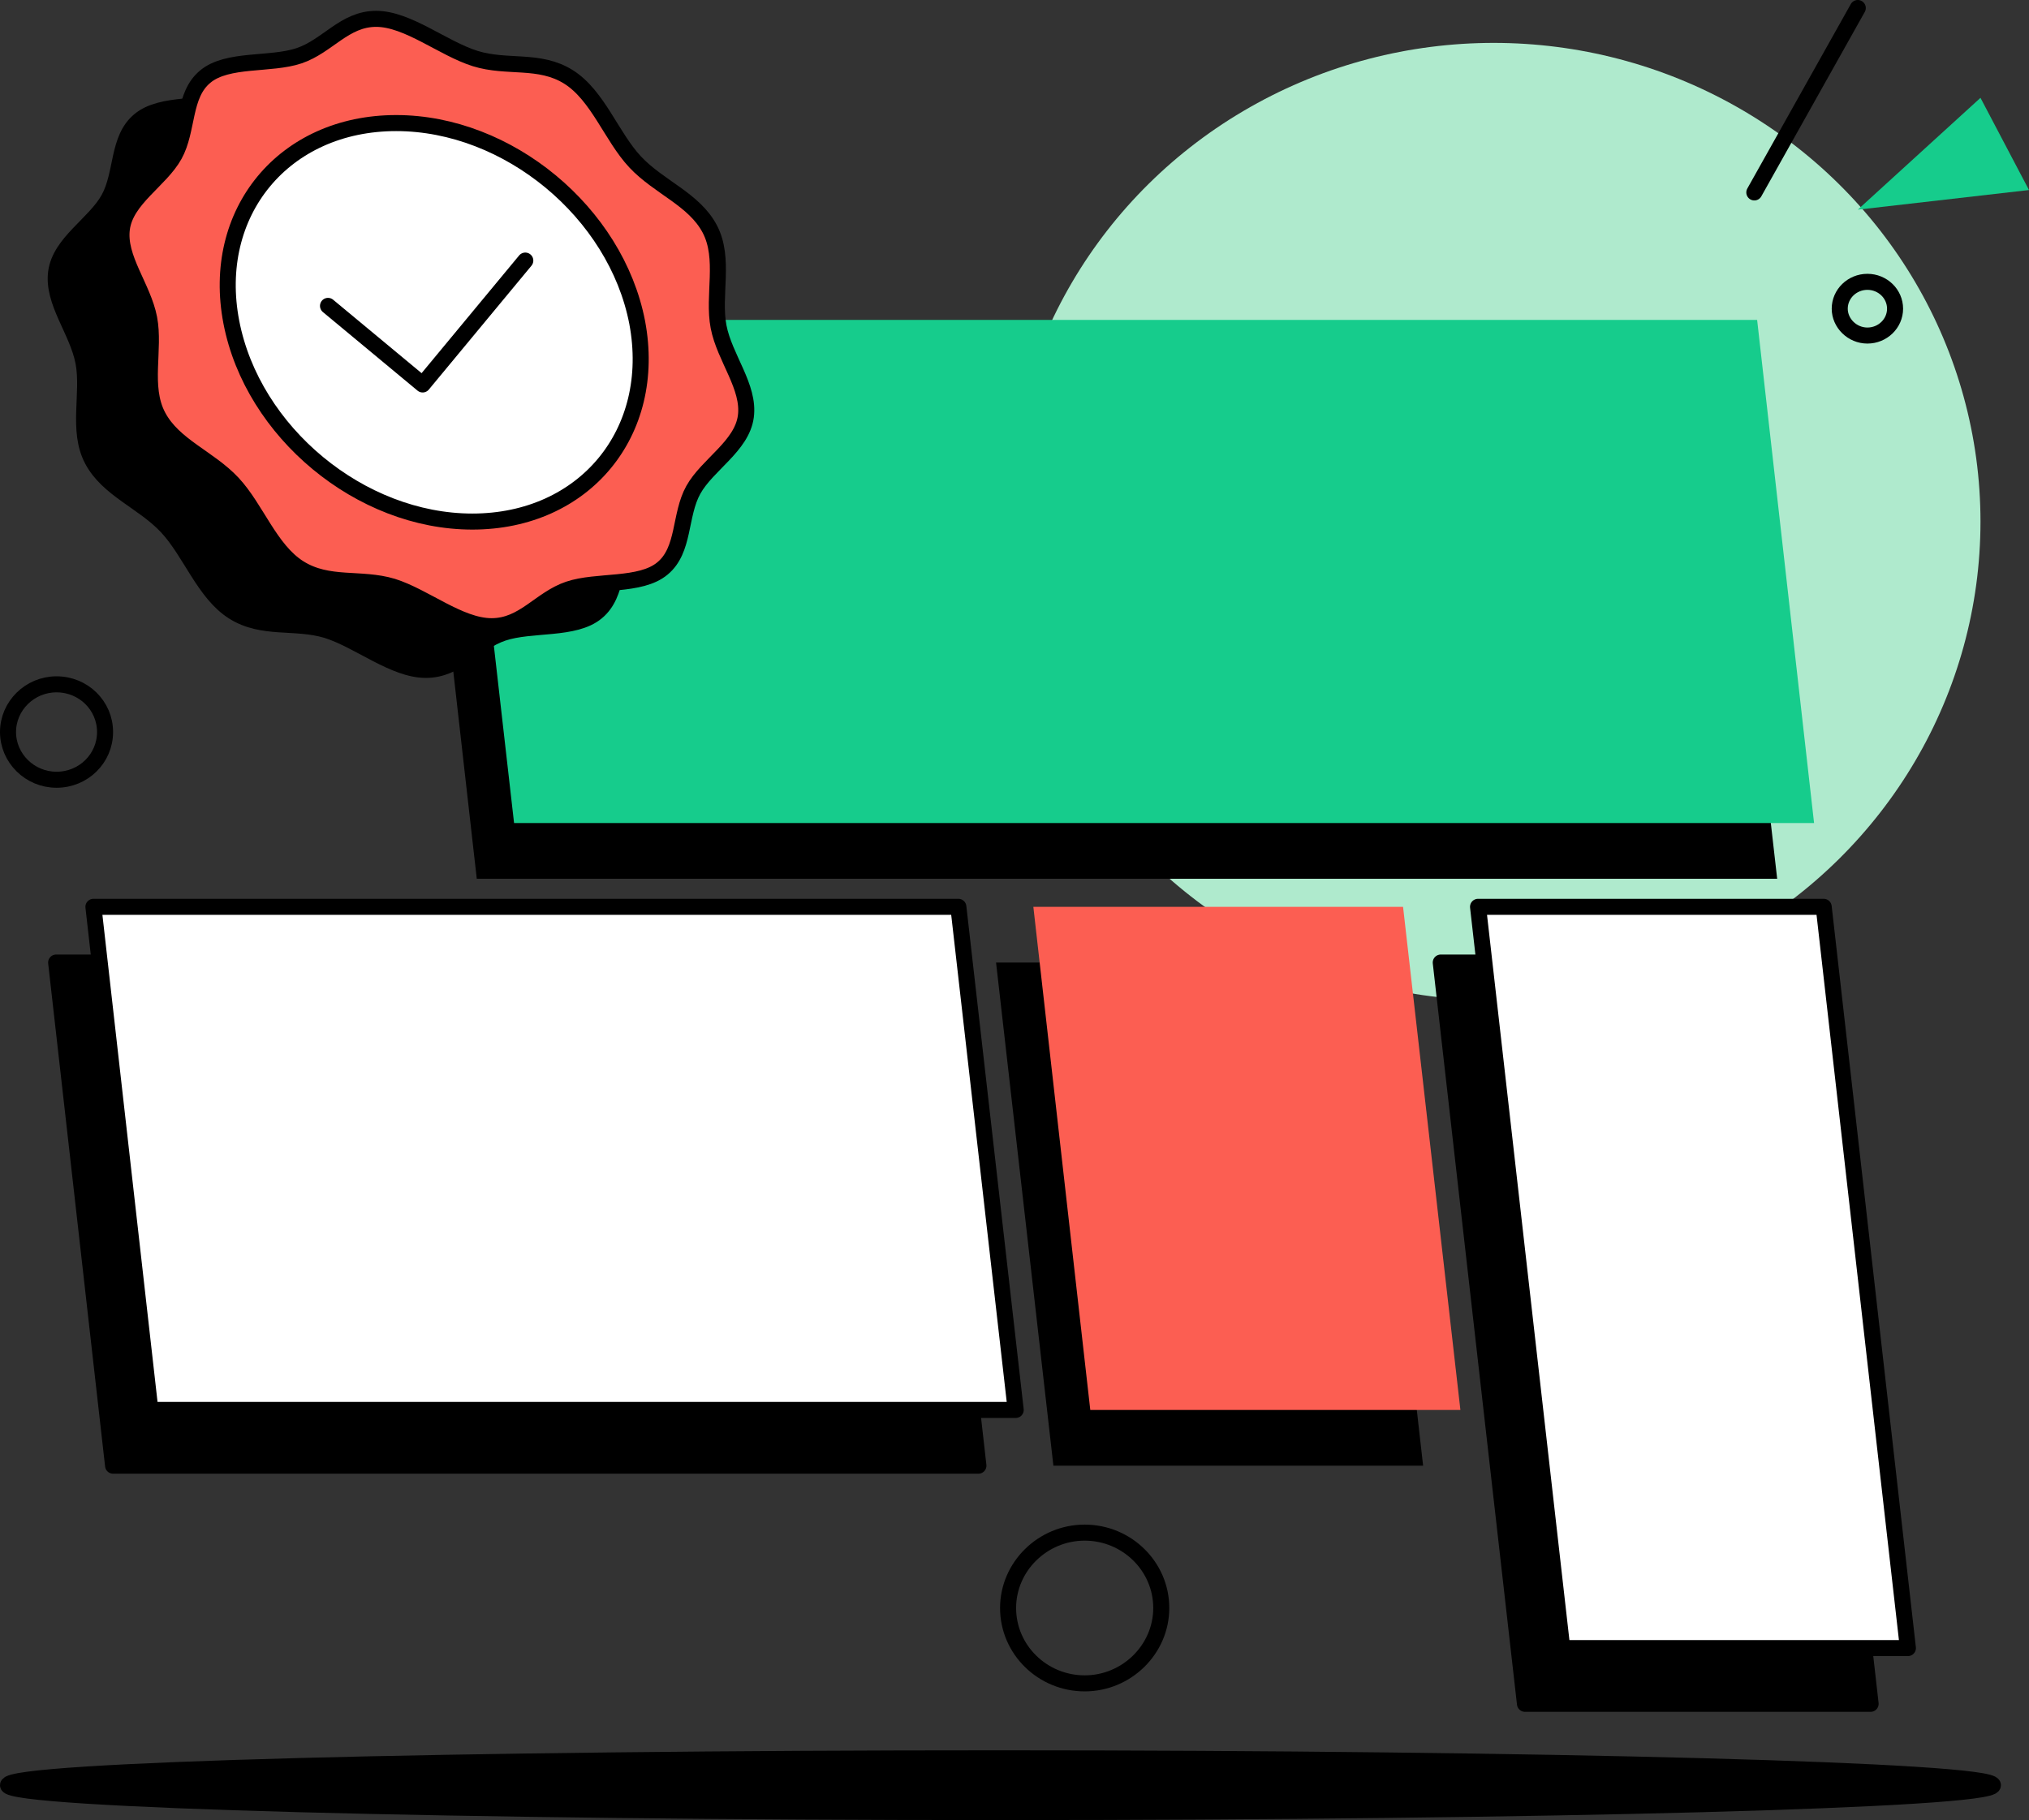 <?xml version="1.0" encoding="utf-8"?>
<!-- Generator: Adobe Illustrator 27.5.0, SVG Export Plug-In . SVG Version: 6.00 Build 0)  -->
<svg version="1.1" id="Layer_2_00000092451535563215646500000005866283068584306573_"
	 xmlns="http://www.w3.org/2000/svg" xmlns:xlink="http://www.w3.org/1999/xlink" x="0px" y="0px" viewBox="0 0 506 454"
	 style="enable-background:new 0 0 506 454;" xml:space="preserve">
<rect x="0" y="0" width="506" height="454" fill="#333333" stroke="none"/>
<style type="text/css">
	.st0{fill:#AFEACD;}
	.st1{fill:none;stroke:#000000;stroke-width:4;stroke-linecap:round;stroke-linejoin:round;}
	.st2{fill-rule:evenodd;clip-rule:evenodd;fill:#16CC8C;}
	.st3{fill-rule:evenodd;clip-rule:evenodd;}
	.st4{fill-rule:evenodd;clip-rule:evenodd;stroke:#000000;stroke-width:4;stroke-linecap:round;stroke-linejoin:round;}
	
		.st5{fill-rule:evenodd;clip-rule:evenodd;fill:#FFFFFF;stroke:#000000;stroke-width:4;stroke-linecap:round;stroke-linejoin:round;}
	.st6{fill-rule:evenodd;clip-rule:evenodd;fill:#FC5E52;}
	
		.st7{fill-rule:evenodd;clip-rule:evenodd;fill:#FC5E52;stroke:#000000;stroke-width:4;stroke-linecap:round;stroke-linejoin:round;}
</style>
<g id="Layer_1-2">
	<g>
		<ellipse class="st0" cx="372.5" cy="130.1" rx="121.4" ry="119.4"/>
		<line class="st1" x1="437.5" y1="48" x2="463.3" y2="2"/>
		<polygon class="st2" points="493.9,24.4 463.3,52.3 506,47.4 		"/>
		<path class="st1" d="M465.7,83.7c3.8,0,6.9-3,6.9-6.7c0-3.7-3.1-6.7-6.9-6.7c-3.8,0-6.9,3-6.9,6.7
			C458.8,80.6,461.9,83.7,465.7,83.7z"/>
		<g>
			<polygon class="st3" points="104.7,93.8 428.9,93.8 443.2,219.2 118.9,219.2 			"/>
			<polygon class="st4" points="14,240.1 229.8,240.1 244,365.6 28.2,365.6 			"/>
			<polygon class="st3" points="248.4,240.1 340.7,240.1 354.9,365.6 262.7,365.6 			"/>
			<polygon class="st4" points="359.3,240.1 445.5,240.1 466.5,425 380.3,425 			"/>
		</g>
		<g>
			<polygon class="st2" points="113.9,79.8 438.2,79.8 452.4,205.3 128.2,205.3 			"/>
			<polygon class="st5" points="23.3,226.2 239,226.2 253.3,351.7 37.5,351.7 			"/>
			<polygon class="st6" points="257.7,226.2 349.9,226.2 364.2,351.7 271.9,351.7 			"/>
			<polygon class="st5" points="368.6,226.2 454.8,226.2 475.8,411.1 389.6,411.1 			"/>
		</g>
		<g>
			<path class="st4" d="M77.4,15.7c7.9,0,16.7,7.4,24.7,9.9s16,0,23.3,4.6S136.2,45,142,51.3s14.7,9.3,18.6,16.7
				c3.9,7.4,0.7,16.6,2.2,24.4c1.5,7.8,7.8,15,6.8,22.4c-1,7.4-9.6,12-13.1,18.3c-3.5,6.3-2.1,15-7.7,19.6
				c-5.5,4.6-16.3,2.8-23.4,5.2c-7.1,2.4-11.2,9.2-19.2,9.2s-16.7-7.4-24.7-9.9c-8-2.4-16,0-23.3-4.6c-7.3-4.6-10.7-14.9-16.6-21.2
				c-5.9-6.3-14.7-9.3-18.6-16.7s-0.7-16.6-2.2-24.4c-1.5-7.8-7.8-15-6.8-22.4s9.6-12,13.1-18.3c3.5-6.3,2.1-15,7.7-19.6
				c5.5-4.6,16.3-2.8,23.4-5.2C65.3,22.5,69.4,15.7,77.4,15.7L77.4,15.7z"/>
			<path class="st7" d="M93.8,4.7c7.9,0,16.7,7.4,24.7,9.9s16,0,23.3,4.6s10.7,14.9,16.6,21.2c5.9,6.3,14.7,9.3,18.6,16.7
				c3.9,7.4,0.7,16.6,2.2,24.4c1.5,7.8,7.8,15,6.8,22.4c-1,7.4-9.6,12-13.1,18.3c-3.5,6.3-2.1,15-7.7,19.6
				c-5.5,4.6-16.3,2.8-23.4,5.2c-7.1,2.4-11.2,9.2-19.2,9.2s-16.7-7.4-24.7-9.9c-8-2.4-16,0-23.3-4.6c-7.3-4.6-10.7-14.9-16.6-21.2
				c-5.9-6.3-14.7-9.3-18.6-16.7s-0.7-16.6-2.2-24.4c-1.5-7.8-7.8-15-6.8-22.4c1-7.4,9.6-12,13.1-18.3c3.5-6.3,2.1-15,7.7-19.6
				c5.5-4.6,16.3-2.8,23.4-5.2C81.7,11.5,85.9,4.7,93.8,4.7L93.8,4.7z"/>
			<path class="st5" d="M98.8,30.7c27.9,0,54.8,22.3,60.1,49.7c5.2,27.5-13.2,49.7-41.1,49.7s-54.8-22.3-60.1-49.7
				S70.8,30.7,98.8,30.7z"/>
			<polyline class="st1" points="131,65 105.4,95.9 81.8,76.3 			"/>
		</g>
		<path class="st4" d="M249.5,452c136.3,0,247.5-3,247.5-6.7s-111.2-6.7-247.5-6.7S2,441.5,2,445.3C2,449,113.2,452,249.5,452
			L249.5,452z"/>
		<path class="st1" d="M14.1,194.5c6.7,0,12.1-5.3,12.1-11.9s-5.4-11.9-12.1-11.9S2,176.1,2,182.6S7.4,194.5,14.1,194.5z"/>
		<path class="st1" d="M270.5,419.9c10.5,0,19.1-8.5,19.1-18.8c0-10.4-8.6-18.8-19.1-18.8c-10.5,0-19.1,8.5-19.1,18.8
			C251.4,411.5,260,419.9,270.5,419.9z"/>
	</g>
</g>
</svg>
